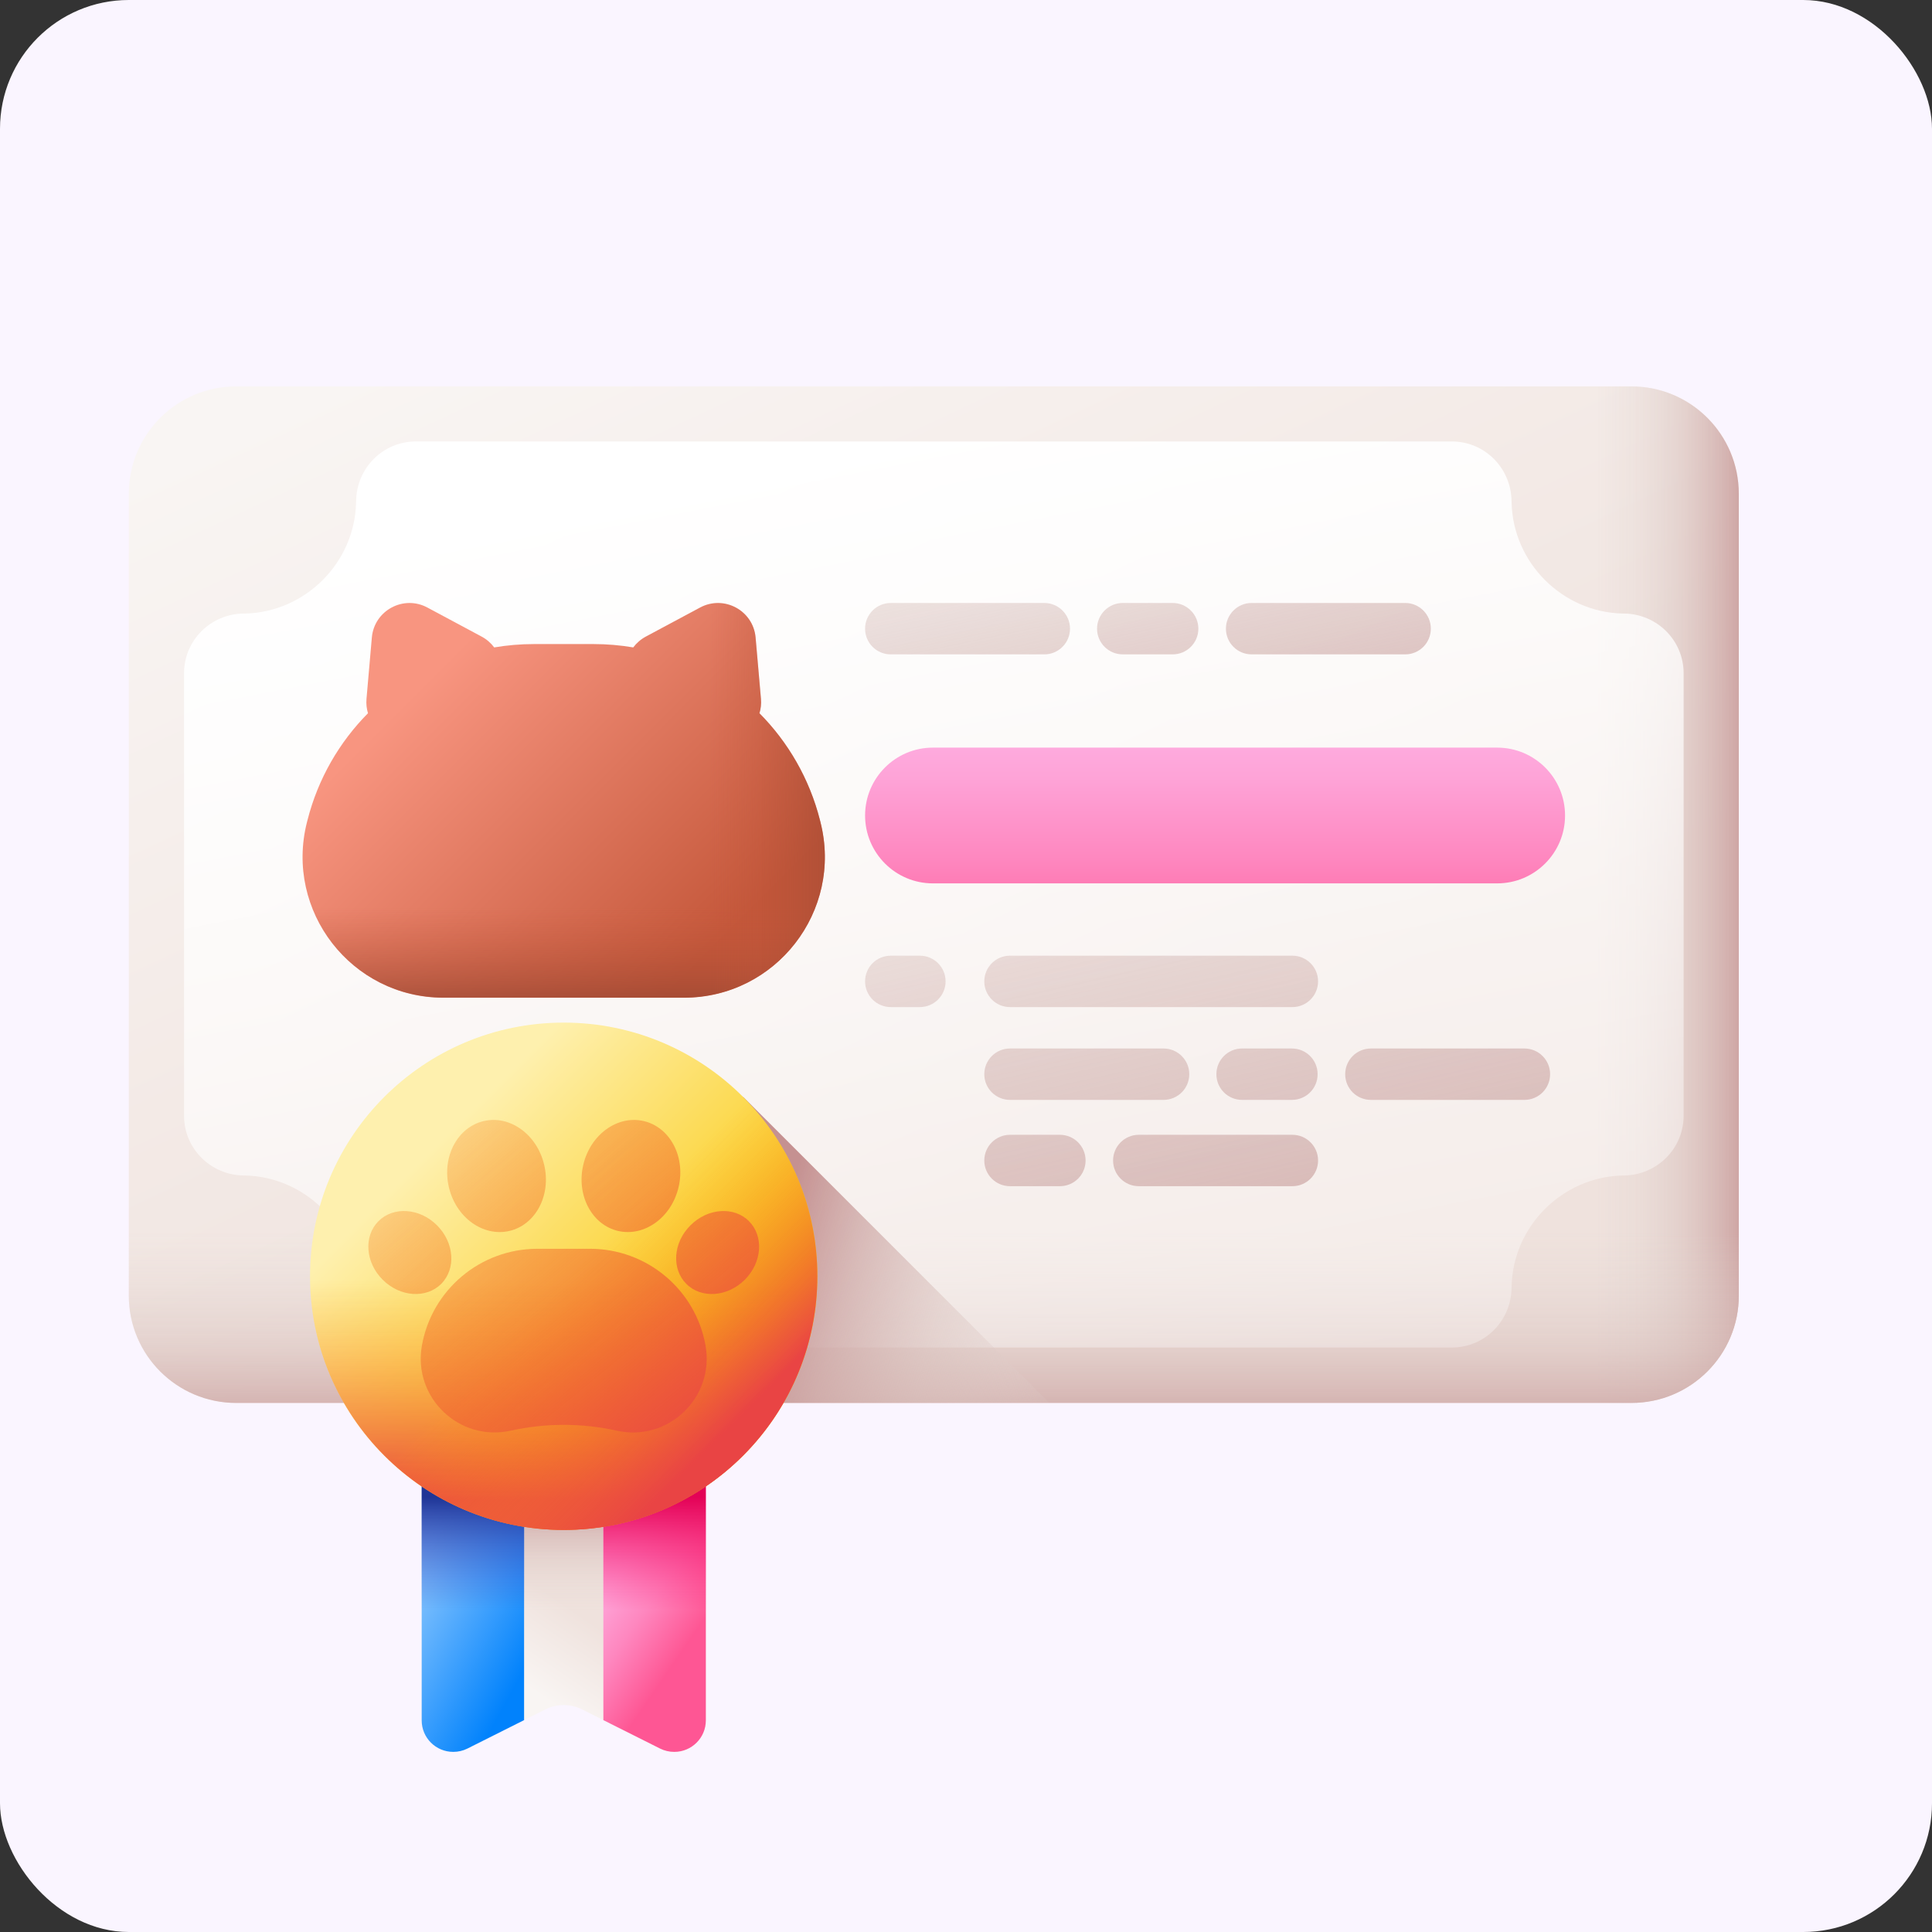 <svg width="30" height="30" viewBox="0 0 30 30" fill="none" xmlns="http://www.w3.org/2000/svg">
<rect x="0" y="0" width="30" height="30" fill="#333333" stroke="none"/>
<rect width="30" height="30" rx="2" fill="#FAF5FF"/>
<path d="M25.333 21.784H3.667C2.746 21.784 2 21.038 2 20.118V7.667C2 6.746 2.746 6 3.667 6H25.333C26.254 6 27 6.746 27 7.667V20.118C27 21.038 26.254 21.784 25.333 21.784Z" fill="url(#paint0_linear_24419_12084)"/>
<path d="M25.333 6H14.5V21.784H25.333C26.254 21.784 27 21.038 27 20.118V7.667C27 6.746 26.254 6 25.333 6Z" fill="url(#paint1_linear_24419_12084)"/>
<path d="M2 14.922V20.118C2 21.038 2.746 21.785 3.667 21.785H25.333C26.254 21.785 27 21.038 27 20.118V14.922H2Z" fill="url(#paint2_linear_24419_12084)"/>
<path d="M25.194 9.527C24.26 9.505 23.493 8.738 23.472 7.804C23.471 7.797 23.471 7.789 23.471 7.782C23.466 7.27 23.056 6.855 22.544 6.855H6.457C5.945 6.855 5.535 7.27 5.53 7.782C5.53 7.789 5.53 7.797 5.529 7.804C5.508 8.738 4.741 9.505 3.807 9.527C3.8 9.527 3.792 9.527 3.785 9.527C3.273 9.532 2.858 9.942 2.858 10.454V17.326C2.858 17.837 3.273 18.247 3.785 18.253C3.792 18.253 3.8 18.253 3.807 18.253C4.741 18.275 5.508 19.041 5.529 19.975C5.53 19.983 5.53 19.99 5.53 19.998C5.535 20.51 5.945 20.924 6.457 20.924H22.544C23.056 20.924 23.466 20.51 23.471 19.998C23.471 19.99 23.471 19.983 23.472 19.975C23.493 19.041 24.26 18.275 25.194 18.253C25.201 18.253 25.209 18.253 25.216 18.253C25.728 18.247 26.143 17.837 26.143 17.326V10.454C26.143 9.942 25.728 9.532 25.216 9.527C25.209 9.527 25.201 9.527 25.194 9.527Z" fill="url(#paint3_linear_24419_12084)"/>
<path d="M6.548 26.714C6.548 26.984 6.767 27.203 7.038 27.203C7.114 27.203 7.189 27.186 7.257 27.152L8.469 26.544C8.648 26.454 8.859 26.454 9.039 26.544L10.25 27.152C10.319 27.186 10.394 27.203 10.47 27.203C10.74 27.203 10.96 26.984 10.96 26.714V22.555H6.548L6.548 26.714Z" fill="url(#paint4_linear_24419_12084)"/>
<path d="M9.72 22.555V26.145H7.787V22.555H9.72Z" fill="url(#paint5_linear_24419_12084)"/>
<path d="M9.369 26.71L10.251 27.152C10.319 27.186 10.394 27.203 10.47 27.203C10.741 27.203 10.96 26.984 10.96 26.714V22.555H9.369V26.71Z" fill="url(#paint6_linear_24419_12084)"/>
<path d="M9.369 26.71L10.251 27.152C10.319 27.186 10.394 27.203 10.47 27.203C10.741 27.203 10.96 26.984 10.96 26.714V22.555H9.369V26.71Z" fill="url(#paint7_linear_24419_12084)"/>
<path d="M8.138 26.71V22.555H6.548V26.714C6.548 26.984 6.767 27.203 7.038 27.203C7.114 27.203 7.189 27.186 7.257 27.152L8.138 26.71Z" fill="url(#paint8_linear_24419_12084)"/>
<path d="M8.138 26.71V22.555H6.548V26.714C6.548 26.984 6.767 27.203 7.038 27.203C7.114 27.203 7.189 27.186 7.257 27.152L8.138 26.71Z" fill="url(#paint9_linear_24419_12084)"/>
<path d="M11.539 17.031V21.782H16.29L11.539 17.031Z" fill="url(#paint10_linear_24419_12084)"/>
<path d="M8.753 23.756C10.928 23.756 12.692 21.993 12.692 19.817C12.692 17.642 10.928 15.879 8.753 15.879C6.578 15.879 4.814 17.642 4.814 19.817C4.814 21.993 6.578 23.756 8.753 23.756Z" fill="url(#paint11_linear_24419_12084)"/>
<path d="M4.814 19.818C4.814 21.993 6.578 23.757 8.753 23.757C10.928 23.757 12.692 21.993 12.692 19.818C12.692 19.347 12.609 18.895 12.457 18.477H5.049C4.897 18.895 4.814 19.347 4.814 19.818Z" fill="url(#paint12_linear_24419_12084)"/>
<path d="M5.968 22.603C7.506 24.141 10 24.141 11.538 22.603C13.076 21.065 13.076 18.571 11.538 17.033C11.205 16.7 10.827 16.439 10.424 16.25L5.186 21.488C5.374 21.892 5.635 22.27 5.968 22.603Z" fill="url(#paint13_linear_24419_12084)"/>
<path d="M9.576 22.215C9.034 22.095 8.473 22.095 7.931 22.215C7.132 22.393 6.409 21.702 6.551 20.896C6.704 20.026 7.461 19.391 8.345 19.391H9.162C10.046 19.391 10.803 20.026 10.956 20.896C11.098 21.702 10.374 22.394 9.576 22.215Z" fill="url(#paint14_linear_24419_12084)"/>
<path d="M6.786 19.027C7.055 19.295 7.084 19.702 6.851 19.936C6.617 20.169 6.21 20.14 5.942 19.871C5.673 19.603 5.644 19.196 5.877 18.962C6.111 18.729 6.518 18.758 6.786 19.027Z" fill="url(#paint15_linear_24419_12084)"/>
<path d="M10.721 19.027C10.452 19.295 10.424 19.702 10.657 19.936C10.89 20.169 11.297 20.14 11.566 19.871C11.834 19.603 11.863 19.196 11.63 18.962C11.397 18.729 10.99 18.758 10.721 19.027Z" fill="url(#paint16_linear_24419_12084)"/>
<path d="M8.45 18.088C8.561 18.559 8.319 19.018 7.91 19.114C7.501 19.209 7.08 18.905 6.97 18.434C6.86 17.963 7.102 17.504 7.511 17.408C7.919 17.312 8.34 17.617 8.45 18.088Z" fill="url(#paint17_linear_24419_12084)"/>
<path d="M9.057 18.088C8.947 18.559 9.189 19.018 9.597 19.114C10.006 19.209 10.427 18.905 10.537 18.434C10.648 17.963 10.405 17.504 9.997 17.408C9.588 17.312 9.167 17.617 9.057 18.088Z" fill="url(#paint18_linear_24419_12084)"/>
<path d="M12.74 12.765L12.732 12.734C12.568 12.09 12.237 11.523 11.793 11.075C11.814 11.006 11.823 10.93 11.816 10.851L11.733 9.899C11.696 9.48 11.243 9.235 10.872 9.433L10.03 9.884C9.948 9.928 9.883 9.986 9.833 10.053C9.632 10.019 9.425 10.001 9.215 10.001H8.292C8.082 10.001 7.875 10.019 7.674 10.053C7.624 9.986 7.559 9.928 7.477 9.884L6.635 9.433C6.264 9.235 5.811 9.48 5.774 9.899L5.691 10.851C5.684 10.93 5.693 11.006 5.714 11.075C5.27 11.523 4.939 12.09 4.775 12.734L4.767 12.765C4.415 14.148 5.46 15.493 6.887 15.493H10.62C12.047 15.493 13.092 14.148 12.74 12.765Z" fill="url(#paint19_linear_24419_12084)"/>
<path d="M4.774 12.732L4.766 12.763C4.414 14.146 5.459 15.49 6.886 15.49H10.619C12.046 15.49 13.091 14.146 12.739 12.763L12.731 12.732C12.663 12.463 12.565 12.208 12.442 11.969H5.063C4.94 12.208 4.842 12.463 4.774 12.732Z" fill="url(#paint20_linear_24419_12084)"/>
<path d="M12.732 12.734C12.568 12.09 12.237 11.523 11.792 11.075C11.814 11.006 11.823 10.93 11.816 10.851L11.732 9.899C11.695 9.48 11.242 9.235 10.871 9.433L10.029 9.884C9.947 9.928 9.882 9.986 9.833 10.053C9.631 10.019 9.425 10.001 9.215 10.001H8.753V15.493H10.619C12.047 15.493 13.092 14.148 12.739 12.765L12.732 12.734Z" fill="url(#paint21_linear_24419_12084)"/>
<path d="M14.284 14.84H13.832C13.611 14.84 13.433 15.018 13.433 15.239C13.433 15.459 13.611 15.638 13.832 15.638H14.284C14.504 15.638 14.683 15.459 14.683 15.239C14.683 15.018 14.504 14.84 14.284 14.84Z" fill="url(#paint22_linear_24419_12084)"/>
<path d="M20.068 14.84H15.683C15.463 14.84 15.284 15.018 15.284 15.239C15.284 15.459 15.463 15.638 15.683 15.638H20.068C20.288 15.638 20.467 15.459 20.467 15.239C20.467 15.018 20.288 14.84 20.068 14.84Z" fill="url(#paint23_linear_24419_12084)"/>
<path d="M18.068 17.079C18.288 17.079 18.467 16.901 18.467 16.68C18.467 16.46 18.288 16.281 18.068 16.281H15.683C15.463 16.281 15.284 16.46 15.284 16.68C15.284 16.901 15.463 17.079 15.683 17.079H18.068Z" fill="url(#paint24_linear_24419_12084)"/>
<path d="M20.068 17.621H17.683C17.463 17.621 17.284 17.8 17.284 18.02C17.284 18.241 17.463 18.419 17.683 18.419H20.068C20.288 18.419 20.467 18.241 20.467 18.02C20.467 17.8 20.288 17.621 20.068 17.621Z" fill="url(#paint25_linear_24419_12084)"/>
<path d="M16.458 17.621H15.683C15.463 17.621 15.284 17.8 15.284 18.02C15.284 18.241 15.463 18.419 15.683 18.419H16.458C16.678 18.419 16.857 18.241 16.857 18.02C16.857 17.8 16.678 17.621 16.458 17.621Z" fill="url(#paint26_linear_24419_12084)"/>
<path d="M23.671 16.281H21.287C21.066 16.281 20.888 16.46 20.888 16.68C20.888 16.901 21.066 17.079 21.287 17.079H23.671C23.892 17.079 24.07 16.901 24.07 16.68C24.07 16.46 23.892 16.281 23.671 16.281Z" fill="url(#paint27_linear_24419_12084)"/>
<path d="M20.061 17.079C20.282 17.079 20.46 16.901 20.46 16.68C20.46 16.46 20.282 16.281 20.061 16.281H19.287C19.066 16.281 18.888 16.46 18.888 16.68C18.888 16.901 19.066 17.079 19.287 17.079H20.061Z" fill="url(#paint28_linear_24419_12084)"/>
<path d="M23.248 11.609H14.486C13.905 11.609 13.433 12.081 13.433 12.663C13.433 13.245 13.905 13.717 14.486 13.717H23.248C23.83 13.717 24.302 13.245 24.302 12.663C24.302 12.081 23.83 11.609 23.248 11.609Z" fill="url(#paint29_linear_24419_12084)"/>
<path d="M16.216 9.363H13.832C13.611 9.363 13.433 9.542 13.433 9.762C13.433 9.983 13.611 10.161 13.832 10.161H16.216C16.436 10.161 16.615 9.983 16.615 9.762C16.615 9.542 16.436 9.363 16.216 9.363Z" fill="url(#paint30_linear_24419_12084)"/>
<path d="M21.82 9.363H19.435C19.215 9.363 19.036 9.542 19.036 9.762C19.036 9.983 19.215 10.161 19.435 10.161H21.82C22.04 10.161 22.218 9.983 22.218 9.762C22.218 9.542 22.04 9.363 21.82 9.363Z" fill="url(#paint31_linear_24419_12084)"/>
<path d="M18.209 9.363H17.434C17.214 9.363 17.035 9.542 17.035 9.762C17.035 9.983 17.214 10.161 17.434 10.161H18.209C18.429 10.161 18.608 9.983 18.608 9.762C18.608 9.542 18.429 9.363 18.209 9.363Z" fill="url(#paint32_linear_24419_12084)"/>
<defs>
<linearGradient id="paint0_linear_24419_12084" x1="9.762" y1="3.784" x2="16.379" y2="17.902" gradientUnits="userSpaceOnUse">
<stop stop-color="#F9F5F3"/>
<stop offset="1" stop-color="#EFE2DD"/>
</linearGradient>
<linearGradient id="paint1_linear_24419_12084" x1="24.794" y1="13.892" x2="27.294" y2="13.892" gradientUnits="userSpaceOnUse">
<stop stop-color="#E1D3CE" stop-opacity="0"/>
<stop offset="0.23" stop-color="#DFCECA" stop-opacity="0.23"/>
<stop offset="0.493" stop-color="#D9C1BD" stop-opacity="0.493"/>
<stop offset="0.772" stop-color="#CFAAA8" stop-opacity="0.773"/>
<stop offset="1" stop-color="#C59191"/>
</linearGradient>
<linearGradient id="paint2_linear_24419_12084" x1="14.5" y1="19.119" x2="14.5" y2="22.502" gradientUnits="userSpaceOnUse">
<stop stop-color="#E1D3CE" stop-opacity="0"/>
<stop offset="0.23" stop-color="#DFCECA" stop-opacity="0.23"/>
<stop offset="0.493" stop-color="#D9C1BD" stop-opacity="0.493"/>
<stop offset="0.772" stop-color="#CFAAA8" stop-opacity="0.773"/>
<stop offset="1" stop-color="#C59191"/>
</linearGradient>
<linearGradient id="paint3_linear_24419_12084" x1="17.414" y1="28.822" x2="13.1" y2="6.714" gradientUnits="userSpaceOnUse">
<stop stop-color="white" stop-opacity="0"/>
<stop offset="1" stop-color="white"/>
</linearGradient>
<linearGradient id="paint4_linear_24419_12084" x1="7.883" y1="25.985" x2="8.667" y2="24.837" gradientUnits="userSpaceOnUse">
<stop stop-color="#F9F5F3"/>
<stop offset="1" stop-color="#EFE2DD"/>
</linearGradient>
<linearGradient id="paint5_linear_24419_12084" x1="8.753" y1="25" x2="8.753" y2="23.252" gradientUnits="userSpaceOnUse">
<stop stop-color="#E1D3CE" stop-opacity="0"/>
<stop offset="0.23" stop-color="#DFCECA" stop-opacity="0.23"/>
<stop offset="0.493" stop-color="#D9C1BD" stop-opacity="0.493"/>
<stop offset="0.772" stop-color="#CFAAA8" stop-opacity="0.773"/>
<stop offset="1" stop-color="#C59191"/>
</linearGradient>
<linearGradient id="paint6_linear_24419_12084" x1="9.422" y1="24.124" x2="10.926" y2="25.154" gradientUnits="userSpaceOnUse">
<stop stop-color="#FEAEE1"/>
<stop offset="0.196" stop-color="#FEA3D7"/>
<stop offset="0.537" stop-color="#FE87BF"/>
<stop offset="0.979" stop-color="#FE5996"/>
<stop offset="1" stop-color="#FE5694"/>
</linearGradient>
<linearGradient id="paint7_linear_24419_12084" x1="10.165" y1="25" x2="10.165" y2="23.252" gradientUnits="userSpaceOnUse">
<stop stop-color="#FE0364" stop-opacity="0"/>
<stop offset="0.399" stop-color="#F70360" stop-opacity="0.399"/>
<stop offset="0.974" stop-color="#E40257" stop-opacity="0.974"/>
<stop offset="1" stop-color="#E30256"/>
</linearGradient>
<linearGradient id="paint8_linear_24419_12084" x1="5.925" y1="23.996" x2="8.442" y2="25.385" gradientUnits="userSpaceOnUse">
<stop stop-color="#B3DAFE"/>
<stop offset="1" stop-color="#0182FC"/>
</linearGradient>
<linearGradient id="paint9_linear_24419_12084" x1="7.343" y1="25" x2="7.343" y2="23.252" gradientUnits="userSpaceOnUse">
<stop stop-color="#314DC9" stop-opacity="0"/>
<stop offset="0.276" stop-color="#304BC4" stop-opacity="0.276"/>
<stop offset="0.563" stop-color="#2B45B8" stop-opacity="0.563"/>
<stop offset="0.854" stop-color="#243BA3" stop-opacity="0.854"/>
<stop offset="1" stop-color="#1F3596"/>
</linearGradient>
<linearGradient id="paint10_linear_24419_12084" x1="17.196" y1="20.954" x2="12" y2="19.532" gradientUnits="userSpaceOnUse">
<stop stop-color="#E1D3CE" stop-opacity="0"/>
<stop offset="0.23" stop-color="#DFCECA" stop-opacity="0.23"/>
<stop offset="0.493" stop-color="#D9C1BD" stop-opacity="0.493"/>
<stop offset="0.772" stop-color="#CFAAA8" stop-opacity="0.773"/>
<stop offset="1" stop-color="#C59191"/>
</linearGradient>
<linearGradient id="paint11_linear_24419_12084" x1="6.747" y1="17.811" x2="10.639" y2="21.704" gradientUnits="userSpaceOnUse">
<stop stop-color="#FEF0AE"/>
<stop offset="1" stop-color="#FAC600"/>
</linearGradient>
<linearGradient id="paint12_linear_24419_12084" x1="8.753" y1="19.868" x2="8.753" y2="23.29" gradientUnits="userSpaceOnUse">
<stop stop-color="#FEA613" stop-opacity="0"/>
<stop offset="1" stop-color="#E94444"/>
</linearGradient>
<linearGradient id="paint13_linear_24419_12084" x1="8.803" y1="19.846" x2="11.222" y2="22.265" gradientUnits="userSpaceOnUse">
<stop stop-color="#FEA613" stop-opacity="0"/>
<stop offset="1" stop-color="#E94444"/>
</linearGradient>
<linearGradient id="paint14_linear_24419_12084" x1="4.607" y1="15.979" x2="10.589" y2="23.261" gradientUnits="userSpaceOnUse">
<stop stop-color="#FEA613" stop-opacity="0"/>
<stop offset="1" stop-color="#E94444"/>
</linearGradient>
<linearGradient id="paint15_linear_24419_12084" x1="3.955" y1="16.516" x2="9.937" y2="23.799" gradientUnits="userSpaceOnUse">
<stop stop-color="#FEA613" stop-opacity="0"/>
<stop offset="1" stop-color="#E94444"/>
</linearGradient>
<linearGradient id="paint16_linear_24419_12084" x1="6.809" y1="14.172" x2="12.791" y2="21.454" gradientUnits="userSpaceOnUse">
<stop stop-color="#FEA613" stop-opacity="0"/>
<stop offset="1" stop-color="#E94444"/>
</linearGradient>
<linearGradient id="paint17_linear_24419_12084" x1="5.341" y1="15.377" x2="11.323" y2="22.66" gradientUnits="userSpaceOnUse">
<stop stop-color="#FEA613" stop-opacity="0"/>
<stop offset="1" stop-color="#E94444"/>
</linearGradient>
<linearGradient id="paint18_linear_24419_12084" x1="6.587" y1="14.353" x2="12.569" y2="21.636" gradientUnits="userSpaceOnUse">
<stop stop-color="#FEA613" stop-opacity="0"/>
<stop offset="1" stop-color="#E94444"/>
</linearGradient>
<linearGradient id="paint19_linear_24419_12084" x1="6.718" y1="10.46" x2="11.042" y2="14.784" gradientUnits="userSpaceOnUse">
<stop stop-color="#F89580"/>
<stop offset="1" stop-color="#C4573A"/>
</linearGradient>
<linearGradient id="paint20_linear_24419_12084" x1="8.753" y1="14.093" x2="8.753" y2="16.005" gradientUnits="userSpaceOnUse">
<stop stop-color="#C4573A" stop-opacity="0"/>
<stop offset="0.253" stop-color="#BA5338" stop-opacity="0.253"/>
<stop offset="0.677" stop-color="#A04933" stop-opacity="0.677"/>
<stop offset="1" stop-color="#883F2E"/>
</linearGradient>
<linearGradient id="paint21_linear_24419_12084" x1="11.008" y1="12.428" x2="14.051" y2="12.428" gradientUnits="userSpaceOnUse">
<stop stop-color="#C4573A" stop-opacity="0"/>
<stop offset="0.253" stop-color="#BA5338" stop-opacity="0.253"/>
<stop offset="0.677" stop-color="#A04933" stop-opacity="0.677"/>
<stop offset="1" stop-color="#883F2E"/>
</linearGradient>
<linearGradient id="paint22_linear_24419_12084" x1="11.878" y1="5.469" x2="16.045" y2="24.146" gradientUnits="userSpaceOnUse">
<stop stop-color="#E1D3CE" stop-opacity="0"/>
<stop offset="0.23" stop-color="#DFCECA" stop-opacity="0.23"/>
<stop offset="0.493" stop-color="#D9C1BD" stop-opacity="0.493"/>
<stop offset="0.772" stop-color="#CFAAA8" stop-opacity="0.773"/>
<stop offset="1" stop-color="#C59191"/>
</linearGradient>
<linearGradient id="paint23_linear_24419_12084" x1="15.515" y1="4.658" x2="19.682" y2="23.334" gradientUnits="userSpaceOnUse">
<stop stop-color="#E1D3CE" stop-opacity="0"/>
<stop offset="0.23" stop-color="#DFCECA" stop-opacity="0.23"/>
<stop offset="0.493" stop-color="#D9C1BD" stop-opacity="0.493"/>
<stop offset="0.772" stop-color="#CFAAA8" stop-opacity="0.773"/>
<stop offset="1" stop-color="#C59191"/>
</linearGradient>
<linearGradient id="paint24_linear_24419_12084" x1="14.255" y1="4.937" x2="18.422" y2="23.614" gradientUnits="userSpaceOnUse">
<stop stop-color="#E1D3CE" stop-opacity="0"/>
<stop offset="0.23" stop-color="#DFCECA" stop-opacity="0.23"/>
<stop offset="0.493" stop-color="#D9C1BD" stop-opacity="0.493"/>
<stop offset="0.772" stop-color="#CFAAA8" stop-opacity="0.773"/>
<stop offset="1" stop-color="#C59191"/>
</linearGradient>
<linearGradient id="paint25_linear_24419_12084" x1="15.876" y1="4.576" x2="20.043" y2="23.252" gradientUnits="userSpaceOnUse">
<stop stop-color="#E1D3CE" stop-opacity="0"/>
<stop offset="0.23" stop-color="#DFCECA" stop-opacity="0.23"/>
<stop offset="0.493" stop-color="#D9C1BD" stop-opacity="0.493"/>
<stop offset="0.772" stop-color="#CFAAA8" stop-opacity="0.773"/>
<stop offset="1" stop-color="#C59191"/>
</linearGradient>
<linearGradient id="paint26_linear_24419_12084" x1="13.204" y1="5.172" x2="17.371" y2="23.848" gradientUnits="userSpaceOnUse">
<stop stop-color="#E1D3CE" stop-opacity="0"/>
<stop offset="0.23" stop-color="#DFCECA" stop-opacity="0.23"/>
<stop offset="0.493" stop-color="#D9C1BD" stop-opacity="0.493"/>
<stop offset="0.772" stop-color="#CFAAA8" stop-opacity="0.773"/>
<stop offset="1" stop-color="#C59191"/>
</linearGradient>
<linearGradient id="paint27_linear_24419_12084" x1="19.593" y1="3.746" x2="23.76" y2="22.423" gradientUnits="userSpaceOnUse">
<stop stop-color="#E1D3CE" stop-opacity="0"/>
<stop offset="0.23" stop-color="#DFCECA" stop-opacity="0.23"/>
<stop offset="0.493" stop-color="#D9C1BD" stop-opacity="0.493"/>
<stop offset="0.772" stop-color="#CFAAA8" stop-opacity="0.773"/>
<stop offset="1" stop-color="#C59191"/>
</linearGradient>
<linearGradient id="paint28_linear_24419_12084" x1="16.922" y1="4.342" x2="21.088" y2="23.019" gradientUnits="userSpaceOnUse">
<stop stop-color="#E1D3CE" stop-opacity="0"/>
<stop offset="0.23" stop-color="#DFCECA" stop-opacity="0.23"/>
<stop offset="0.493" stop-color="#D9C1BD" stop-opacity="0.493"/>
<stop offset="0.772" stop-color="#CFAAA8" stop-opacity="0.773"/>
<stop offset="1" stop-color="#C59191"/>
</linearGradient>
<linearGradient id="paint29_linear_24419_12084" x1="18.867" y1="11.366" x2="18.867" y2="15.048" gradientUnits="userSpaceOnUse">
<stop stop-color="#FEAEE1"/>
<stop offset="0.196" stop-color="#FEA3D7"/>
<stop offset="0.537" stop-color="#FE87BF"/>
<stop offset="0.979" stop-color="#FE5996"/>
<stop offset="1" stop-color="#FE5694"/>
</linearGradient>
<linearGradient id="paint30_linear_24419_12084" x1="13.786" y1="3.914" x2="16.09" y2="14.797" gradientUnits="userSpaceOnUse">
<stop stop-color="#E1D3CE" stop-opacity="0"/>
<stop offset="0.23" stop-color="#DFCECA" stop-opacity="0.23"/>
<stop offset="0.493" stop-color="#D9C1BD" stop-opacity="0.493"/>
<stop offset="0.772" stop-color="#CFAAA8" stop-opacity="0.773"/>
<stop offset="1" stop-color="#C59191"/>
</linearGradient>
<linearGradient id="paint31_linear_24419_12084" x1="19.149" y1="2.779" x2="21.453" y2="13.661" gradientUnits="userSpaceOnUse">
<stop stop-color="#E1D3CE" stop-opacity="0"/>
<stop offset="0.23" stop-color="#DFCECA" stop-opacity="0.23"/>
<stop offset="0.493" stop-color="#D9C1BD" stop-opacity="0.493"/>
<stop offset="0.772" stop-color="#CFAAA8" stop-opacity="0.773"/>
<stop offset="1" stop-color="#C59191"/>
</linearGradient>
<linearGradient id="paint32_linear_24419_12084" x1="16.463" y1="3.347" x2="18.767" y2="14.23" gradientUnits="userSpaceOnUse">
<stop stop-color="#E1D3CE" stop-opacity="0"/>
<stop offset="0.23" stop-color="#DFCECA" stop-opacity="0.23"/>
<stop offset="0.493" stop-color="#D9C1BD" stop-opacity="0.493"/>
<stop offset="0.772" stop-color="#CFAAA8" stop-opacity="0.773"/>
<stop offset="1" stop-color="#C59191"/>
</linearGradient>
</defs>
</svg>
